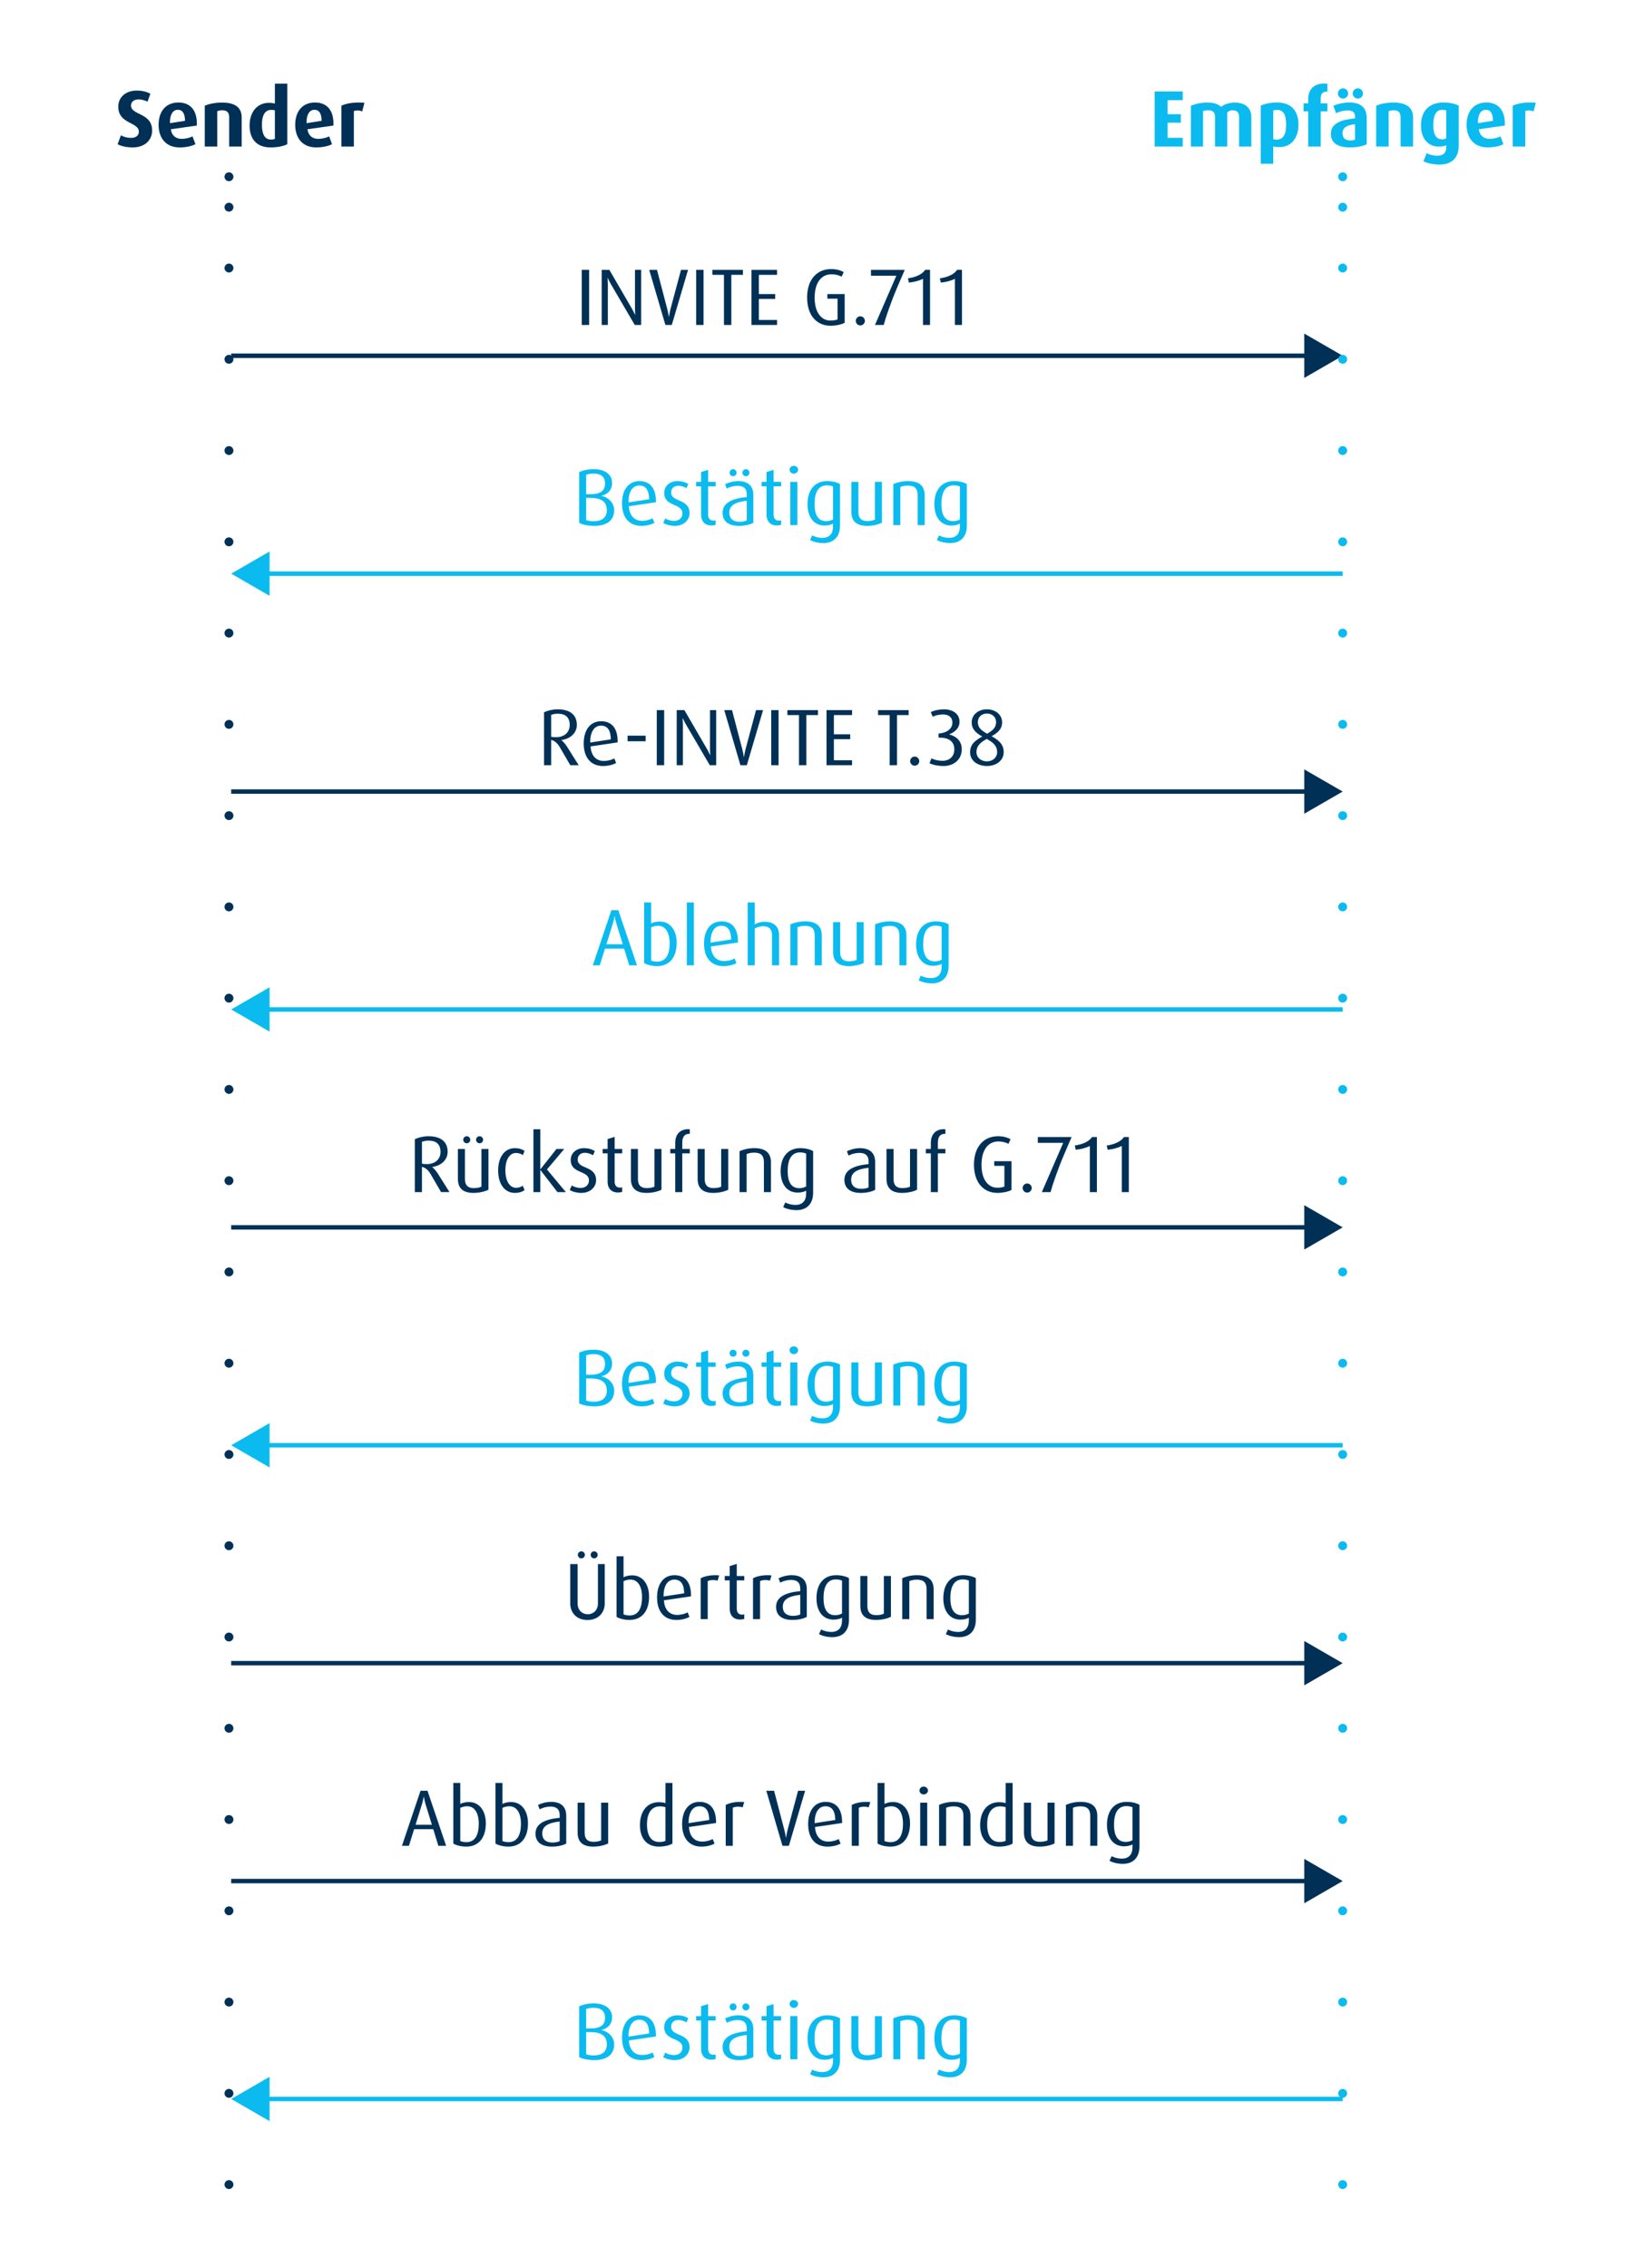 <?xml version="1.0" encoding="utf-8"?>
<!-- Generator: Adobe Illustrator 23.0.2, SVG Export Plug-In . SVG Version: 6.00 Build 0)  -->
<svg version="1.1" xmlns="http://www.w3.org/2000/svg" xmlns:xlink="http://www.w3.org/1999/xlink" x="0px" y="0px" width="370px"
	 height="510px" viewBox="0 0 370 510" enable-background="new 0 0 370 510" xml:space="preserve">
<g id="Ebene_1">
</g>
<g id="Ebene_2">
	<g>
		<path fill="#003056" d="M29.896,33.152c-1.368,0-2.575-0.252-3.439-0.72l0.738-1.999c0.72,0.396,1.548,0.576,2.287,0.576
			c1.098,0,1.747-0.559,1.747-1.387c0-2.232-4.627-1.674-4.627-5.636c0-2.106,1.656-3.619,4.177-3.619
			c1.188,0,2.25,0.271,3.043,0.72l-0.648,1.783c-0.54-0.306-1.333-0.504-1.999-0.504c-1.026,0-1.71,0.486-1.71,1.368
			c0,2.232,4.753,1.566,4.753,5.618C34.217,31.532,32.524,33.152,29.896,33.152z"/>
		<path fill="#003056" d="M44.261,28.237l-5.833,0.828c0.18,1.369,1.062,2.161,2.431,2.161c0.882,0,1.854-0.252,2.449-0.558
			l0.648,1.765c-0.9,0.45-2.215,0.72-3.547,0.72c-3.115,0-4.735-2.125-4.735-5.078c0-3.043,1.639-5.023,4.447-5.023
			c2.719,0,4.159,1.764,4.159,4.771C44.279,27.967,44.279,28.039,44.261,28.237z M40.012,24.689c-1.152,0-1.783,1.117-1.783,2.755
			v0.252l3.385-0.522C41.596,25.59,41.11,24.689,40.012,24.689z"/>
		<path fill="#003056" d="M51.55,32.954v-6.572c0-1.062-0.45-1.584-1.566-1.584c-0.432,0-0.774,0.072-1.116,0.198v7.958h-2.809
			v-9.183c1.098-0.468,2.431-0.702,3.925-0.702c3.061,0,4.375,1.242,4.375,3.331v6.554H51.55z"/>
		<path fill="#003056" d="M60.837,33.152c-2.953,0-4.699-1.747-4.699-4.916c0-2.953,1.621-5.114,4.375-5.114
			c0.468,0,0.882,0.054,1.314,0.162V18.82h2.791v13.612C63.736,32.882,62.386,33.152,60.837,33.152z M61.828,24.815
			c-0.252-0.072-0.504-0.108-0.792-0.108c-1.512,0-2.125,1.333-2.125,3.331c0,2.107,0.63,3.349,2.053,3.349
			c0.396,0,0.648-0.072,0.864-0.162V24.815z"/>
		<path fill="#003056" d="M74.986,28.237l-5.833,0.828c0.18,1.369,1.062,2.161,2.431,2.161c0.882,0,1.854-0.252,2.449-0.558
			l0.648,1.765c-0.9,0.45-2.215,0.72-3.547,0.72c-3.115,0-4.735-2.125-4.735-5.078c0-3.043,1.639-5.023,4.447-5.023
			c2.719,0,4.159,1.764,4.159,4.771C75.004,27.967,75.004,28.039,74.986,28.237z M70.737,24.689c-1.152,0-1.783,1.117-1.783,2.755
			v0.252l3.385-0.522C72.322,25.59,71.835,24.689,70.737,24.689z"/>
		<path fill="#003056" d="M81.465,25.068c-0.306-0.162-0.684-0.234-1.026-0.234c-0.342,0-0.666,0.054-0.846,0.144v7.977h-2.809
			v-9.183c0.9-0.432,2.214-0.72,3.943-0.72c0.432,0,0.955,0.036,1.243,0.072L81.465,25.068z"/>
	</g>
	<g>
		<path fill="#0BBBEF" d="M259.707,32.954V20.566h6.32v1.962h-3.403v3.151h2.971v1.909h-2.971v3.403h3.403v1.962H259.707z"/>
		<path fill="#0BBBEF" d="M278.7,32.954v-6.608c0-0.972-0.414-1.548-1.458-1.548c-0.504,0-0.9,0.18-1.207,0.504v7.652h-2.755V26.22
			c0-0.882-0.45-1.422-1.495-1.422c-0.468,0-0.828,0.054-1.188,0.198v7.958h-2.737V23.79c1.116-0.468,2.287-0.72,3.763-0.72
			c1.458,0,2.341,0.342,3.043,0.954c0.774-0.594,1.801-0.954,3.025-0.954c2.629,0,3.763,1.386,3.763,3.295v6.59H278.7z"/>
		<path fill="#0BBBEF" d="M287.788,33.08c-0.576,0-1.116-0.054-1.404-0.162v3.907h-2.809V23.753
			c1.062-0.486,2.323-0.702,3.673-0.702c3.025,0,4.808,1.71,4.808,4.969C292.055,31.136,290.327,33.08,287.788,33.08z
			 M287.229,24.708c-0.324,0-0.612,0.054-0.846,0.144v6.446c0.18,0.054,0.432,0.108,0.738,0.108c1.495,0,2.161-1.17,2.161-3.349
			C289.282,25.896,288.742,24.708,287.229,24.708z"/>
		<path fill="#0BBBEF" d="M297.058,25.05v7.904h-2.809V25.05h-1.044v-1.801h1.044v-0.99c0-2.196,1.35-3.475,3.565-3.475
			c0.378,0,0.612,0.036,0.756,0.054v1.801c-0.18-0.018-0.216-0.018-0.27-0.018c-0.846,0-1.243,0.576-1.243,1.566v1.062h1.513v1.801
			H297.058z"/>
		<path fill="#0BBBEF" d="M303.61,33.152c-2.773,0-4.267-1.044-4.267-3.079c0-2.395,2.449-3.169,5.438-3.457v-0.432
			c0-0.936-0.594-1.351-1.675-1.351c-0.9,0-1.89,0.27-2.593,0.612l-0.612-1.656c0.972-0.432,2.34-0.738,3.619-0.738
			c2.376,0,3.889,1.008,3.889,3.547v5.834C306.581,32.864,305.249,33.152,303.61,33.152z M302.08,22.169
			c-0.63,0-1.152-0.522-1.152-1.152c0-0.63,0.522-1.152,1.152-1.152c0.63,0,1.152,0.522,1.152,1.152
			C303.232,21.646,302.709,22.169,302.08,22.169z M304.78,27.931c-1.873,0.198-2.809,0.774-2.809,2.035
			c0,1.08,0.63,1.621,1.783,1.621c0.414,0,0.774-0.054,1.026-0.18V27.931z M305.41,22.169c-0.63,0-1.152-0.522-1.152-1.152
			c0-0.63,0.522-1.152,1.152-1.152c0.63,0,1.152,0.522,1.152,1.152C306.562,21.646,306.041,22.169,305.41,22.169z"/>
		<path fill="#0BBBEF" d="M315.022,32.954v-6.572c0-1.062-0.45-1.584-1.567-1.584c-0.432,0-0.774,0.072-1.116,0.198v7.958h-2.809
			v-9.183c1.098-0.468,2.431-0.702,3.925-0.702c3.061,0,4.375,1.242,4.375,3.331v6.554H315.022z"/>
		<path fill="#0BBBEF" d="M323.788,37.005c-1.422,0-2.827-0.306-3.619-0.738l0.72-1.818c0.612,0.324,1.513,0.576,2.395,0.576
			c1.477,0,2.017-0.792,2.017-1.927v-0.432c-0.342,0.162-0.864,0.306-1.692,0.306c-2.395,0-3.997-1.819-3.997-4.717
			c0-3.295,1.818-5.204,5.078-5.204c1.242,0,2.539,0.252,3.403,0.702v9.075C328.091,35.583,326.435,37.005,323.788,37.005z
			 M325.3,24.852c-0.234-0.108-0.54-0.162-0.882-0.162c-1.387,0-2.035,1.207-2.035,3.403c0,2.143,0.612,3.241,1.98,3.241
			c0.378,0,0.702-0.09,0.936-0.216V24.852z"/>
		<path fill="#0BBBEF" d="M338.458,28.237l-5.833,0.828c0.18,1.369,1.062,2.161,2.431,2.161c0.882,0,1.854-0.252,2.449-0.558
			l0.648,1.765c-0.9,0.45-2.214,0.72-3.547,0.72c-3.115,0-4.735-2.125-4.735-5.078c0-3.043,1.639-5.023,4.447-5.023
			c2.719,0,4.159,1.764,4.159,4.771C338.477,27.967,338.477,28.039,338.458,28.237z M334.209,24.689
			c-1.152,0-1.783,1.117-1.783,2.755v0.252l3.385-0.522C335.794,25.59,335.308,24.689,334.209,24.689z"/>
		<path fill="#0BBBEF" d="M344.938,25.068c-0.306-0.162-0.684-0.234-1.026-0.234c-0.342,0-0.666,0.054-0.846,0.144v7.977h-2.809
			v-9.183c0.9-0.432,2.214-0.72,3.943-0.72c0.432,0,0.955,0.036,1.243,0.072L344.938,25.068z"/>
	</g>
	<g>
		<path fill="#003056" d="M130.852,73.073V60.686h1.656v12.388H130.852z"/>
		<path fill="#003056" d="M142.77,73.073l-5.402-9.237c-0.216-0.36-0.522-1.008-0.666-1.333h-0.036
			c0.036,0.648,0.054,1.152,0.054,1.531v9.039h-1.387V60.686h1.729l5.114,8.805c0.198,0.342,0.414,0.756,0.666,1.296h0.036
			c-0.036-0.667-0.054-0.99-0.054-1.477v-8.625h1.387v12.388H142.77z"/>
		<path fill="#003056" d="M151.103,73.073h-1.44l-3.637-12.388h1.747l2.287,8.715c0.162,0.63,0.288,1.224,0.378,1.818h0.036
			c0.09-0.576,0.198-1.207,0.36-1.818l2.34-8.715h1.584L151.103,73.073z"/>
		<path fill="#003056" d="M156.591,73.073V60.686h1.657v12.388H156.591z"/>
		<path fill="#003056" d="M164.494,61.802v11.271h-1.657V61.802h-2.611v-1.116h6.878v1.116H164.494z"/>
		<path fill="#003056" d="M169.029,73.073V60.686h5.744v1.116h-4.087v4.321h3.673v1.099h-3.673v4.735h4.087v1.116H169.029z"/>
		<path fill="#003056" d="M186.814,73.253c-2.935,0-5.276-2.125-5.276-6.374c0-3.853,2.071-6.374,5.42-6.374
			c1.134,0,2.07,0.252,2.809,0.684l-0.468,1.026c-0.576-0.306-1.368-0.54-2.25-0.54c-2.431,0-3.817,2.035-3.817,5.275
			c0,3.493,1.657,5.132,3.529,5.132c0.594,0,1.188-0.072,1.621-0.252v-4.664h-2.287v-1.044h3.889v6.464
			C189.227,73.001,187.93,73.253,186.814,73.253z"/>
		<path fill="#003056" d="M193.508,73.181c-0.558,0-1.026-0.468-1.026-1.026s0.468-1.026,1.026-1.026s1.026,0.468,1.026,1.026
			S194.066,73.181,193.508,73.181z"/>
		<path fill="#003056" d="M201.844,64.539c-1.369,3.187-2.629,6.824-3.079,8.535h-1.962L201.61,62h-5.708v-1.314h7.598
			L201.844,64.539z"/>
		<path fill="#003056" d="M207.603,73.073V62.684c-0.702,0.414-2.125,0.774-3.169,0.864l-0.216-0.954
			c1.747-0.252,3.223-0.9,3.872-1.909h1.098v12.388H207.603z"/>
		<path fill="#003056" d="M214.785,73.073V62.684c-0.702,0.414-2.125,0.774-3.169,0.864l-0.216-0.954
			c1.747-0.252,3.223-0.9,3.872-1.909h1.098v12.388H214.785z"/>
	</g>
	<g>
		<path fill="#0BBBEF" d="M133.66,118.253c-1.296,0-2.539-0.234-3.385-0.667v-11.415c0.882-0.432,2.017-0.667,3.241-0.667
			c2.719,0,4.159,1.296,4.159,3.115c0,1.548-0.954,2.502-2.376,2.863v0.036c1.494,0.288,2.845,1.53,2.845,3.205
			C138.144,117.209,136.235,118.253,133.66,118.253z M133.48,106.496c-0.576,0-1.17,0.09-1.638,0.27v4.375h0.936
			c2.323,0,3.313-0.81,3.313-2.413C136.091,107.324,135.299,106.496,133.48,106.496z M132.778,111.969h-0.936v4.97
			c0.45,0.198,1.062,0.27,1.729,0.27c1.638,0,2.917-0.684,2.917-2.467C136.487,112.798,135.263,111.969,132.778,111.969z"/>
		<path fill="#0BBBEF" d="M141.435,113.842c0.144,1.999,1.152,3.277,2.989,3.277c0.882,0,1.819-0.252,2.359-0.576l0.414,1.026
			c-0.684,0.396-1.8,0.684-2.935,0.684c-2.772,0-4.357-1.909-4.357-5.06c0-3.043,1.458-5.005,3.925-5.005
			c2.322,0,3.709,1.512,3.709,4.573v0.18L141.435,113.842z M143.794,109.179c-1.603,0-2.431,1.512-2.431,3.709v0.09l4.645-0.72
			C145.973,110.295,145.306,109.179,143.794,109.179z"/>
		<path fill="#0BBBEF" d="M151.786,118.253c-0.955,0-1.999-0.252-2.611-0.667l0.45-1.008c0.576,0.36,1.314,0.558,1.999,0.558
			c1.134,0,1.873-0.72,1.873-1.674c0-2.376-4.105-1.422-4.105-4.627c0-1.494,1.207-2.646,2.989-2.646
			c0.936,0,1.782,0.234,2.431,0.666l-0.414,0.937c-0.504-0.324-1.17-0.559-1.801-0.559c-1.116,0-1.639,0.685-1.639,1.531
			c0,2.214,4.142,1.314,4.142,4.627C155.099,116.957,153.766,118.253,151.786,118.253z"/>
		<path fill="#0BBBEF" d="M160.012,118.163c-1.386,0-2.323-0.846-2.323-2.449v-6.356h-1.116v-0.99h1.116v-2.232l1.584-0.486v2.719
			h1.693v0.99h-1.693v6.356c0,0.846,0.414,1.351,1.207,1.351c0.18,0,0.342-0.018,0.486-0.072v1.008
			C160.714,118.109,160.39,118.163,160.012,118.163z"/>
		<path fill="#0BBBEF" d="M166.222,118.253c-2.323,0-3.691-1.008-3.691-2.935c0-2.341,2.305-3.241,5.438-3.547v-0.594
			c0-1.333-0.72-1.927-2.071-1.927c-0.846,0-1.765,0.252-2.431,0.612l-0.378-0.972c0.81-0.414,1.908-0.702,2.953-0.702
			c2.107,0,3.403,0.99,3.403,3.151v6.23C168.67,117.983,167.518,118.253,166.222,118.253z M167.968,112.6
			c-2.467,0.288-3.925,0.972-3.925,2.683c0,1.314,0.81,2.053,2.323,2.053c0.612,0,1.224-0.126,1.603-0.324V112.6z M164.889,107.09
			c-0.432,0-0.792-0.36-0.792-0.792s0.36-0.792,0.792-0.792s0.792,0.36,0.792,0.792S165.321,107.09,164.889,107.09z M167.77,107.09
			c-0.432,0-0.792-0.36-0.792-0.792s0.36-0.792,0.792-0.792s0.792,0.36,0.792,0.792S168.202,107.09,167.77,107.09z"/>
		<path fill="#0BBBEF" d="M174.735,118.163c-1.386,0-2.323-0.846-2.323-2.449v-6.356h-1.116v-0.99h1.116v-2.232l1.584-0.486v2.719
			h1.693v0.99h-1.693v6.356c0,0.846,0.414,1.351,1.207,1.351c0.18,0,0.342-0.018,0.486-0.072v1.008
			C175.438,118.109,175.114,118.163,174.735,118.163z"/>
		<path fill="#0BBBEF" d="M178.551,106.514c-0.522,0-0.955-0.396-0.955-0.882c0-0.486,0.433-0.882,0.955-0.882
			s0.954,0.396,0.954,0.882C179.505,106.118,179.073,106.514,178.551,106.514z M177.759,118.073v-9.705h1.584v9.705H177.759z"/>
		<path fill="#0BBBEF" d="M188.938,118.217c0,2.449-1.368,3.907-3.745,3.907c-1.152,0-2.287-0.288-2.989-0.684l0.468-1.044
			c0.558,0.306,1.422,0.558,2.25,0.558c1.765,0,2.449-1.08,2.449-2.557v-0.648c-0.432,0.252-1.081,0.432-1.927,0.432
			c-2.341,0-3.817-1.854-3.817-4.807c0-3.115,1.548-5.186,4.447-5.186c1.116,0,2.197,0.27,2.863,0.666V118.217z M187.372,109.413
			c-0.36-0.18-0.864-0.27-1.387-0.27c-1.944,0-2.772,1.639-2.772,4.177c0,2.467,0.792,3.871,2.646,3.871
			c0.612,0,1.152-0.18,1.513-0.396V109.413z"/>
		<path fill="#0BBBEF" d="M195.039,118.253c-2.322,0-3.547-0.99-3.547-3.169v-6.716h1.584v6.77c0,1.351,0.63,2.035,1.98,2.035
			c0.612,0,1.314-0.108,1.729-0.324v-8.48h1.584v9.165C197.632,117.929,196.3,118.253,195.039,118.253z"/>
		<path fill="#0BBBEF" d="M206.398,118.073v-6.698c0-1.458-0.594-2.178-2.179-2.178c-0.666,0-1.206,0.108-1.71,0.324v8.553h-1.584
			v-9.201c0.9-0.414,2.089-0.684,3.295-0.684c2.611,0,3.763,1.134,3.763,3.187v6.698H206.398z"/>
		<path fill="#0BBBEF" d="M217.468,118.217c0,2.449-1.369,3.907-3.745,3.907c-1.152,0-2.287-0.288-2.989-0.684l0.468-1.044
			c0.559,0.306,1.423,0.558,2.251,0.558c1.765,0,2.449-1.08,2.449-2.557v-0.648c-0.432,0.252-1.081,0.432-1.927,0.432
			c-2.34,0-3.817-1.854-3.817-4.807c0-3.115,1.548-5.186,4.447-5.186c1.116,0,2.197,0.27,2.863,0.666V118.217z M215.902,109.413
			c-0.36-0.18-0.864-0.27-1.386-0.27c-1.945,0-2.773,1.639-2.773,4.177c0,2.467,0.792,3.871,2.646,3.871
			c0.612,0,1.152-0.18,1.513-0.396V109.413z"/>
	</g>
	<g>
		<path fill="#003056" d="M128.271,172.073l-2.358-4.051c-0.468-0.81-1.081-1.422-1.945-1.638v5.689h-1.603v-11.901
			c0.828-0.396,1.962-0.667,3.061-0.667c2.737,0,4.321,1.207,4.321,3.511c0,1.782-1.422,3.115-3.457,3.403v0.036
			c0.486,0.396,0.9,0.918,1.242,1.44l2.629,4.177H128.271z M125.462,160.496c-0.559,0-1.099,0.108-1.495,0.252v4.933
			c0.324,0.072,0.738,0.09,1.134,0.09c1.854,0,3.043-1.134,3.043-2.719C128.145,161.342,127.226,160.496,125.462,160.496z"/>
		<path fill="#003056" d="M132.823,167.842c0.144,1.999,1.152,3.277,2.989,3.277c0.882,0,1.819-0.252,2.359-0.576l0.414,1.026
			c-0.684,0.396-1.8,0.684-2.935,0.684c-2.772,0-4.357-1.909-4.357-5.06c0-3.043,1.458-5.005,3.925-5.005
			c2.322,0,3.709,1.512,3.709,4.573v0.18L132.823,167.842z M135.182,163.179c-1.603,0-2.431,1.512-2.431,3.709v0.09l4.645-0.72
			C137.36,164.295,136.694,163.179,135.182,163.179z"/>
		<path fill="#003056" d="M141.157,166.689v-1.26h4.069v1.26H141.157z"/>
		<path fill="#003056" d="M147.727,172.073v-12.388h1.656v12.388H147.727z"/>
		<path fill="#003056" d="M159.645,172.073l-5.402-9.237c-0.216-0.36-0.522-1.008-0.666-1.333h-0.036
			c0.036,0.648,0.054,1.152,0.054,1.531v9.039h-1.387v-12.388h1.729l5.114,8.805c0.198,0.342,0.414,0.756,0.666,1.296h0.036
			c-0.036-0.667-0.054-0.99-0.054-1.477v-8.625h1.387v12.388H159.645z"/>
		<path fill="#003056" d="M167.978,172.073h-1.44l-3.637-12.388h1.747l2.287,8.715c0.162,0.63,0.288,1.224,0.378,1.818h0.036
			c0.09-0.576,0.198-1.207,0.36-1.818l2.34-8.715h1.584L167.978,172.073z"/>
		<path fill="#003056" d="M173.466,172.073v-12.388h1.656v12.388H173.466z"/>
		<path fill="#003056" d="M181.369,160.802v11.271h-1.657v-11.271h-2.611v-1.116h6.878v1.116H181.369z"/>
		<path fill="#003056" d="M185.903,172.073v-12.388h5.744v1.116h-4.087v4.321h3.673v1.099h-3.673v4.735h4.087v1.116H185.903z"/>
		<path fill="#003056" d="M201.763,160.802v11.271h-1.657v-11.271h-2.611v-1.116h6.878v1.116H201.763z"/>
		<path fill="#003056" d="M205.739,172.181c-0.558,0-1.026-0.468-1.026-1.026s0.468-1.026,1.026-1.026
			c0.559,0,1.026,0.468,1.026,1.026S206.298,172.181,205.739,172.181z"/>
		<path fill="#003056" d="M212.22,172.253c-1.152,0-2.359-0.216-3.151-0.63l0.432-1.098c0.63,0.342,1.639,0.558,2.467,0.558
			c1.603,0,2.683-0.972,2.683-2.593c0-1.873-1.44-2.611-3.169-2.611h-0.378v-0.918c1.836-0.144,3.115-1.062,3.115-2.467
			c0-1.332-1.008-1.836-2.107-1.836c-0.846,0-1.638,0.18-2.323,0.504l-0.432-1.026c0.847-0.414,1.909-0.63,2.971-0.63
			c1.909,0,3.493,0.972,3.493,2.791c0,1.566-1.26,2.431-2.305,2.827v0.036c1.279,0.324,2.809,1.242,2.809,3.331
			C216.325,170.777,214.56,172.253,212.22,172.253z"/>
		<path fill="#003056" d="M221.976,172.253c-1.98,0-3.781-1.099-3.781-3.097c0-1.873,1.314-2.737,2.737-3.529
			c-1.279-0.738-2.377-1.548-2.377-3.187c0-1.747,1.53-2.935,3.421-2.935c1.909,0,3.421,1.188,3.421,2.935
			c0,1.584-1.08,2.395-2.358,3.115c1.404,0.792,2.719,1.693,2.719,3.583C225.757,170.975,224.136,172.253,221.976,172.253z
			 M221.939,166.167c-1.278,0.72-2.305,1.458-2.305,2.953c0,1.279,1.081,2.089,2.323,2.089c1.333,0,2.323-0.864,2.323-2.071
			C224.28,167.608,223.236,166.888,221.939,166.167z M221.994,160.46c-1.207,0-2.053,0.774-2.053,1.962
			c0,1.26,0.9,1.891,2.089,2.575c1.134-0.666,2.017-1.333,2.017-2.575C224.046,161.234,223.182,160.46,221.994,160.46z"/>
	</g>
	<g>
		<path fill="#0BBBEF" d="M141.528,217.073l-1.152-3.745h-4.303l-1.17,3.745h-1.566l4.177-12.388h1.566l4.195,12.388H141.528z
			 M138.629,207.656c-0.144-0.45-0.288-1.134-0.36-1.603h-0.036c-0.072,0.415-0.216,1.081-0.378,1.603l-1.458,4.682h3.673
			L138.629,207.656z"/>
		<path fill="#0BBBEF" d="M147.772,217.253c-1.152,0-2.232-0.306-2.881-0.684v-13.63h1.566v4.717
			c0.558-0.288,1.225-0.432,1.945-0.432c2.269,0,3.799,1.873,3.799,4.808C152.202,215.165,150.671,217.253,147.772,217.253z
			 M148.007,208.179c-0.576,0-1.099,0.144-1.549,0.36v7.455c0.36,0.162,0.882,0.252,1.369,0.252c1.999,0,2.791-1.692,2.791-4.124
			C150.617,209.691,149.681,208.179,148.007,208.179z"/>
		<path fill="#0BBBEF" d="M154.485,217.073v-14.134h1.584v14.134H154.485z"/>
		<path fill="#0BBBEF" d="M159.885,212.842c0.144,1.999,1.152,3.277,2.989,3.277c0.882,0,1.819-0.252,2.359-0.576l0.414,1.026
			c-0.684,0.396-1.8,0.684-2.935,0.684c-2.772,0-4.357-1.909-4.357-5.06c0-3.043,1.458-5.005,3.925-5.005
			c2.322,0,3.709,1.512,3.709,4.573v0.18L159.885,212.842z M162.244,208.179c-1.603,0-2.431,1.512-2.431,3.709v0.09l4.645-0.72
			C164.423,209.295,163.756,208.179,162.244,208.179z"/>
		<path fill="#0BBBEF" d="M173.639,217.073v-6.842c0-1.026-0.45-1.945-1.98-1.945c-0.684,0-1.351,0.198-1.909,0.522v8.265h-1.584
			v-14.134h1.584v4.934c0.594-0.36,1.369-0.594,2.233-0.594c2.449,0,3.241,1.495,3.241,2.899v6.896H173.639z"/>
		<path fill="#0BBBEF" d="M183.25,217.073v-6.698c0-1.458-0.594-2.178-2.179-2.178c-0.666,0-1.206,0.108-1.71,0.324v8.553h-1.584
			v-9.201c0.9-0.414,2.089-0.684,3.295-0.684c2.611,0,3.763,1.134,3.763,3.187v6.698H183.25z"/>
		<path fill="#0BBBEF" d="M190.936,217.253c-2.322,0-3.547-0.99-3.547-3.169v-6.716h1.584v6.77c0,1.351,0.63,2.035,1.98,2.035
			c0.612,0,1.314-0.108,1.729-0.324v-8.48h1.584v9.165C193.528,216.929,192.196,217.253,190.936,217.253z"/>
		<path fill="#0BBBEF" d="M202.294,217.073v-6.698c0-1.458-0.594-2.178-2.179-2.178c-0.666,0-1.206,0.108-1.71,0.324v8.553h-1.584
			v-9.201c0.9-0.414,2.089-0.684,3.295-0.684c2.611,0,3.763,1.134,3.763,3.187v6.698H202.294z"/>
		<path fill="#0BBBEF" d="M213.365,217.217c0,2.449-1.369,3.907-3.745,3.907c-1.152,0-2.287-0.288-2.989-0.684l0.468-1.044
			c0.559,0.306,1.423,0.558,2.251,0.558c1.765,0,2.449-1.08,2.449-2.557v-0.648c-0.432,0.252-1.081,0.432-1.927,0.432
			c-2.34,0-3.817-1.854-3.817-4.807c0-3.115,1.548-5.186,4.447-5.186c1.116,0,2.197,0.27,2.863,0.666V217.217z M211.798,208.413
			c-0.36-0.18-0.864-0.27-1.386-0.27c-1.945,0-2.773,1.639-2.773,4.177c0,2.467,0.792,3.871,2.646,3.871
			c0.612,0,1.152-0.18,1.513-0.396V208.413z"/>
	</g>
	<g>
		<path fill="#003056" d="M99.21,268.073l-2.358-4.051c-0.468-0.81-1.081-1.422-1.945-1.638v5.689h-1.603v-11.901
			c0.828-0.396,1.962-0.667,3.061-0.667c2.737,0,4.321,1.207,4.321,3.511c0,1.782-1.422,3.115-3.457,3.403v0.036
			c0.486,0.396,0.9,0.918,1.242,1.44l2.629,4.177H99.21z M96.401,256.496c-0.559,0-1.099,0.108-1.495,0.252v4.933
			c0.324,0.072,0.738,0.09,1.134,0.09c1.854,0,3.043-1.134,3.043-2.719C99.084,257.342,98.166,256.496,96.401,256.496z"/>
		<path fill="#003056" d="M106.535,268.253c-2.323,0-3.547-0.99-3.547-3.169v-6.716h1.584v6.77c0,1.351,0.63,2.035,1.98,2.035
			c0.612,0,1.314-0.108,1.729-0.324v-8.48h1.584v9.165C109.128,267.929,107.795,268.253,106.535,268.253z M104.986,257.09
			c-0.432,0-0.792-0.36-0.792-0.792s0.36-0.792,0.792-0.792s0.792,0.36,0.792,0.792S105.418,257.09,104.986,257.09z M107.867,257.09
			c-0.432,0-0.792-0.36-0.792-0.792s0.36-0.792,0.792-0.792s0.792,0.36,0.792,0.792S108.299,257.09,107.867,257.09z"/>
		<path fill="#003056" d="M115.805,268.253c-2.341,0-3.763-2.071-3.763-5.042c0-2.971,1.44-5.023,3.763-5.023
			c0.9,0,1.656,0.234,2.178,0.63l-0.378,0.937c-0.378-0.288-0.954-0.486-1.53-0.486c-1.549,0-2.413,1.675-2.413,3.907
			c0,2.197,0.882,3.925,2.413,3.925c0.576,0,1.134-0.18,1.512-0.468l0.396,0.99C117.461,268.019,116.705,268.253,115.805,268.253z"
			/>
		<path fill="#003056" d="M125.381,268.073l-3.817-4.952h-0.036v4.952h-1.549v-14.134h1.549v8.985h0.036l3.601-4.556h1.747
			l-3.889,4.609l4.25,5.096H125.381z"/>
		<path fill="#003056" d="M130.762,268.253c-0.955,0-1.999-0.252-2.611-0.667l0.45-1.008c0.576,0.36,1.314,0.558,1.999,0.558
			c1.134,0,1.873-0.72,1.873-1.674c0-2.376-4.105-1.422-4.105-4.627c0-1.494,1.207-2.646,2.989-2.646
			c0.936,0,1.782,0.234,2.431,0.666l-0.414,0.937c-0.504-0.324-1.17-0.559-1.801-0.559c-1.116,0-1.639,0.685-1.639,1.531
			c0,2.214,4.142,1.314,4.142,4.627C134.075,266.957,132.743,268.253,130.762,268.253z"/>
		<path fill="#003056" d="M138.989,268.163c-1.386,0-2.323-0.846-2.323-2.449v-6.356h-1.116v-0.99h1.116v-2.232l1.584-0.486v2.719
			h1.693v0.99h-1.693v6.356c0,0.846,0.415,1.351,1.207,1.351c0.18,0,0.342-0.018,0.486-0.072v1.008
			C139.691,268.109,139.367,268.163,138.989,268.163z"/>
		<path fill="#003056" d="M145.451,268.253c-2.323,0-3.547-0.99-3.547-3.169v-6.716h1.584v6.77c0,1.351,0.63,2.035,1.98,2.035
			c0.612,0,1.314-0.108,1.729-0.324v-8.48h1.584v9.165C148.044,267.929,146.711,268.253,145.451,268.253z"/>
		<path fill="#003056" d="M153.46,259.358v8.715h-1.584v-8.715h-1.116v-0.99h1.116V257c0-1.836,1.008-3.079,2.953-3.079
			c0.108,0,0.126,0,0.324,0.018v1.026h-0.108c-0.846,0-1.584,0.432-1.584,1.98v1.422h1.693v0.99H153.46z"/>
		<path fill="#003056" d="M160.463,268.253c-2.323,0-3.547-0.99-3.547-3.169v-6.716h1.584v6.77c0,1.351,0.63,2.035,1.98,2.035
			c0.612,0,1.314-0.108,1.729-0.324v-8.48h1.584v9.165C163.056,267.929,161.723,268.253,160.463,268.253z"/>
		<path fill="#003056" d="M171.821,268.073v-6.698c0-1.458-0.594-2.178-2.179-2.178c-0.666,0-1.206,0.108-1.71,0.324v8.553h-1.584
			v-9.201c0.9-0.414,2.089-0.684,3.295-0.684c2.611,0,3.763,1.134,3.763,3.187v6.698H171.821z"/>
		<path fill="#003056" d="M182.891,268.217c0,2.449-1.369,3.907-3.745,3.907c-1.152,0-2.287-0.288-2.989-0.684l0.468-1.044
			c0.559,0.306,1.423,0.558,2.251,0.558c1.765,0,2.449-1.08,2.449-2.557v-0.648c-0.432,0.252-1.081,0.432-1.927,0.432
			c-2.34,0-3.817-1.854-3.817-4.807c0-3.115,1.548-5.186,4.447-5.186c1.116,0,2.197,0.27,2.863,0.666V268.217z M181.325,259.413
			c-0.36-0.18-0.864-0.27-1.386-0.27c-1.945,0-2.773,1.639-2.773,4.177c0,2.467,0.792,3.871,2.646,3.871
			c0.612,0,1.152-0.18,1.513-0.396V259.413z"/>
		<path fill="#003056" d="M193.618,268.253c-2.323,0-3.691-1.008-3.691-2.935c0-2.341,2.305-3.241,5.438-3.547v-0.594
			c0-1.333-0.72-1.927-2.071-1.927c-0.846,0-1.765,0.252-2.431,0.612l-0.378-0.972c0.81-0.414,1.908-0.702,2.953-0.702
			c2.106,0,3.403,0.99,3.403,3.151v6.23C196.066,267.983,194.914,268.253,193.618,268.253z M195.364,262.6
			c-2.467,0.288-3.925,0.972-3.925,2.683c0,1.314,0.81,2.053,2.323,2.053c0.612,0,1.224-0.126,1.603-0.324V262.6z"/>
		<path fill="#003056" d="M202.941,268.253c-2.322,0-3.547-0.99-3.547-3.169v-6.716h1.584v6.77c0,1.351,0.63,2.035,1.98,2.035
			c0.612,0,1.314-0.108,1.729-0.324v-8.48h1.584v9.165C205.534,267.929,204.202,268.253,202.941,268.253z"/>
		<path fill="#003056" d="M210.951,259.358v8.715h-1.584v-8.715h-1.116v-0.99h1.116V257c0-1.836,1.008-3.079,2.953-3.079
			c0.108,0,0.126,0,0.324,0.018v1.026h-0.108c-0.846,0-1.584,0.432-1.584,1.98v1.422h1.693v0.99H210.951z"/>
		<path fill="#003056" d="M224.344,268.253c-2.935,0-5.276-2.125-5.276-6.374c0-3.853,2.071-6.374,5.42-6.374
			c1.134,0,2.07,0.252,2.809,0.684l-0.468,1.026c-0.576-0.306-1.368-0.54-2.25-0.54c-2.431,0-3.817,2.035-3.817,5.275
			c0,3.493,1.656,5.132,3.529,5.132c0.594,0,1.188-0.072,1.621-0.252v-4.664h-2.287v-1.044h3.889v6.464
			C226.756,268.001,225.46,268.253,224.344,268.253z"/>
		<path fill="#003056" d="M231.038,268.181c-0.558,0-1.026-0.468-1.026-1.026s0.468-1.026,1.026-1.026
			c0.559,0,1.026,0.468,1.026,1.026S231.597,268.181,231.038,268.181z"/>
		<path fill="#003056" d="M239.374,259.539c-1.369,3.187-2.629,6.824-3.079,8.535h-1.962L239.14,257h-5.708v-1.314h7.598
			L239.374,259.539z"/>
		<path fill="#003056" d="M245.133,268.073v-10.389c-0.702,0.414-2.125,0.774-3.169,0.864l-0.216-0.954
			c1.746-0.252,3.223-0.9,3.871-1.909h1.098v12.388H245.133z"/>
		<path fill="#003056" d="M252.314,268.073v-10.389c-0.702,0.414-2.125,0.774-3.169,0.864l-0.216-0.954
			c1.746-0.252,3.223-0.9,3.871-1.909h1.098v12.388H252.314z"/>
	</g>
	<g>
		<path fill="#0BBBEF" d="M133.66,316.254c-1.296,0-2.539-0.234-3.385-0.667v-11.415c0.882-0.432,2.017-0.666,3.241-0.666
			c2.719,0,4.159,1.296,4.159,3.115c0,1.548-0.954,2.502-2.376,2.862v0.036c1.494,0.288,2.845,1.53,2.845,3.205
			C138.144,315.209,136.235,316.254,133.66,316.254z M133.48,304.496c-0.576,0-1.17,0.09-1.638,0.27v4.376h0.936
			c2.323,0,3.313-0.811,3.313-2.413C136.091,305.324,135.299,304.496,133.48,304.496z M132.778,309.97h-0.936v4.97
			c0.45,0.197,1.062,0.27,1.729,0.27c1.638,0,2.917-0.684,2.917-2.467C136.487,310.798,135.263,309.97,132.778,309.97z"/>
		<path fill="#0BBBEF" d="M141.435,311.842c0.144,1.999,1.152,3.277,2.989,3.277c0.882,0,1.819-0.252,2.359-0.576l0.414,1.026
			c-0.684,0.396-1.8,0.685-2.935,0.685c-2.772,0-4.357-1.909-4.357-5.06c0-3.043,1.458-5.006,3.925-5.006
			c2.322,0,3.709,1.513,3.709,4.573v0.181L141.435,311.842z M143.794,307.179c-1.603,0-2.431,1.513-2.431,3.709v0.09l4.645-0.72
			C145.973,308.295,145.306,307.179,143.794,307.179z"/>
		<path fill="#0BBBEF" d="M151.786,316.254c-0.955,0-1.999-0.253-2.611-0.667l0.45-1.008c0.576,0.36,1.314,0.558,1.999,0.558
			c1.134,0,1.873-0.72,1.873-1.674c0-2.377-4.105-1.423-4.105-4.628c0-1.494,1.207-2.646,2.989-2.646
			c0.936,0,1.782,0.234,2.431,0.666l-0.414,0.937c-0.504-0.324-1.17-0.559-1.801-0.559c-1.116,0-1.639,0.685-1.639,1.531
			c0,2.214,4.142,1.314,4.142,4.627C155.099,314.957,153.766,316.254,151.786,316.254z"/>
		<path fill="#0BBBEF" d="M160.012,316.163c-1.386,0-2.323-0.846-2.323-2.448v-6.356h-1.116v-0.99h1.116v-2.232l1.584-0.486v2.719
			h1.693v0.99h-1.693v6.356c0,0.846,0.414,1.351,1.207,1.351c0.18,0,0.342-0.019,0.486-0.072v1.008
			C160.714,316.109,160.39,316.163,160.012,316.163z"/>
		<path fill="#0BBBEF" d="M166.222,316.254c-2.323,0-3.691-1.009-3.691-2.936c0-2.341,2.305-3.24,5.438-3.547v-0.594
			c0-1.333-0.72-1.927-2.071-1.927c-0.846,0-1.765,0.252-2.431,0.612l-0.378-0.973c0.81-0.414,1.908-0.702,2.953-0.702
			c2.107,0,3.403,0.99,3.403,3.151v6.229C168.67,315.983,167.518,316.254,166.222,316.254z M167.968,310.6
			c-2.467,0.288-3.925,0.973-3.925,2.683c0,1.314,0.81,2.053,2.323,2.053c0.612,0,1.224-0.126,1.603-0.324V310.6z M164.889,305.09
			c-0.432,0-0.792-0.359-0.792-0.792c0-0.432,0.36-0.792,0.792-0.792s0.792,0.36,0.792,0.792
			C165.682,304.73,165.321,305.09,164.889,305.09z M167.77,305.09c-0.432,0-0.792-0.359-0.792-0.792c0-0.432,0.36-0.792,0.792-0.792
			s0.792,0.36,0.792,0.792C168.562,304.73,168.202,305.09,167.77,305.09z"/>
		<path fill="#0BBBEF" d="M174.735,316.163c-1.386,0-2.323-0.846-2.323-2.448v-6.356h-1.116v-0.99h1.116v-2.232l1.584-0.486v2.719
			h1.693v0.99h-1.693v6.356c0,0.846,0.414,1.351,1.207,1.351c0.18,0,0.342-0.019,0.486-0.072v1.008
			C175.438,316.109,175.114,316.163,174.735,316.163z"/>
		<path fill="#0BBBEF" d="M178.551,304.514c-0.522,0-0.955-0.396-0.955-0.882s0.433-0.883,0.955-0.883s0.954,0.396,0.954,0.883
			S179.073,304.514,178.551,304.514z M177.759,316.073v-9.705h1.584v9.705H177.759z"/>
		<path fill="#0BBBEF" d="M188.938,316.218c0,2.448-1.368,3.907-3.745,3.907c-1.152,0-2.287-0.288-2.989-0.685l0.468-1.044
			c0.558,0.306,1.422,0.558,2.25,0.558c1.765,0,2.449-1.08,2.449-2.557v-0.648c-0.432,0.252-1.081,0.433-1.927,0.433
			c-2.341,0-3.817-1.854-3.817-4.808c0-3.115,1.548-5.186,4.447-5.186c1.116,0,2.197,0.271,2.863,0.666V316.218z M187.372,307.413
			c-0.36-0.181-0.864-0.271-1.387-0.271c-1.944,0-2.772,1.639-2.772,4.178c0,2.467,0.792,3.871,2.646,3.871
			c0.612,0,1.152-0.181,1.513-0.396V307.413z"/>
		<path fill="#0BBBEF" d="M195.039,316.254c-2.322,0-3.547-0.99-3.547-3.169v-6.717h1.584v6.771c0,1.351,0.63,2.034,1.98,2.034
			c0.612,0,1.314-0.107,1.729-0.324v-8.48h1.584v9.165C197.632,315.93,196.3,316.254,195.039,316.254z"/>
		<path fill="#0BBBEF" d="M206.398,316.073v-6.698c0-1.458-0.594-2.178-2.179-2.178c-0.666,0-1.206,0.107-1.71,0.323v8.553h-1.584
			v-9.2c0.9-0.414,2.089-0.685,3.295-0.685c2.611,0,3.763,1.135,3.763,3.187v6.698H206.398z"/>
		<path fill="#0BBBEF" d="M217.468,316.218c0,2.448-1.369,3.907-3.745,3.907c-1.152,0-2.287-0.288-2.989-0.685l0.468-1.044
			c0.559,0.306,1.423,0.558,2.251,0.558c1.765,0,2.449-1.08,2.449-2.557v-0.648c-0.432,0.252-1.081,0.433-1.927,0.433
			c-2.34,0-3.817-1.854-3.817-4.808c0-3.115,1.548-5.186,4.447-5.186c1.116,0,2.197,0.271,2.863,0.666V316.218z M215.902,307.413
			c-0.36-0.181-0.864-0.271-1.386-0.271c-1.945,0-2.773,1.639-2.773,4.178c0,2.467,0.792,3.871,2.646,3.871
			c0.612,0,1.152-0.181,1.513-0.396V307.413z"/>
	</g>
	<g>
		<path fill="#003056" d="M132.131,364.298c-2.395,0-3.872-1.62-3.872-3.728v-8.858h1.657v8.858c0,1.531,1.062,2.432,2.287,2.432
			s2.287-0.9,2.287-2.432v-8.858h1.53v8.858C136.02,362.678,134.525,364.298,132.131,364.298z M130.762,350.434
			c-0.432,0-0.792-0.36-0.792-0.792c0-0.433,0.36-0.792,0.792-0.792s0.792,0.359,0.792,0.792
			C131.555,350.073,131.194,350.434,130.762,350.434z M133.643,350.434c-0.432,0-0.792-0.36-0.792-0.792
			c0-0.433,0.36-0.792,0.792-0.792s0.792,0.359,0.792,0.792C134.436,350.073,134.075,350.434,133.643,350.434z"/>
		<path fill="#003056" d="M141.562,364.28c-1.152,0-2.232-0.307-2.881-0.685v-13.63h1.566v4.717
			c0.558-0.288,1.225-0.432,1.945-0.432c2.269,0,3.799,1.872,3.799,4.808C145.991,362.191,144.461,364.28,141.562,364.28z
			 M141.796,355.205c-0.576,0-1.098,0.145-1.548,0.36v7.454c0.36,0.162,0.882,0.252,1.369,0.252c1.999,0,2.791-1.692,2.791-4.123
			S143.471,355.205,141.796,355.205z"/>
		<path fill="#003056" d="M149.319,359.868c0.144,1.999,1.152,3.277,2.989,3.277c0.882,0,1.819-0.252,2.359-0.576l0.414,1.026
			c-0.684,0.396-1.8,0.685-2.935,0.685c-2.773,0-4.357-1.909-4.357-5.06c0-3.043,1.458-5.006,3.925-5.006
			c2.323,0,3.709,1.513,3.709,4.573v0.181L149.319,359.868z M151.678,355.205c-1.603,0-2.431,1.513-2.431,3.709v0.09l4.645-0.72
			C153.857,356.321,153.19,355.205,151.678,355.205z"/>
		<path fill="#003056" d="M161.398,355.457c-0.288-0.107-0.63-0.162-0.99-0.162c-0.432,0-0.882,0.072-1.225,0.252v8.553h-1.584v-9.2
			c0.828-0.414,1.927-0.685,3.313-0.685c0.36,0,0.756,0.036,0.846,0.054L161.398,355.457z"/>
		<path fill="#003056" d="M166.455,364.189c-1.386,0-2.323-0.846-2.323-2.448v-6.356h-1.116v-0.99h1.116v-2.232l1.584-0.486v2.719
			h1.693v0.99h-1.693v6.356c0,0.846,0.414,1.351,1.207,1.351c0.18,0,0.342-0.019,0.486-0.072v1.008
			C167.157,364.136,166.833,364.189,166.455,364.189z"/>
		<path fill="#003056" d="M173.17,355.457c-0.288-0.107-0.63-0.162-0.99-0.162c-0.432,0-0.882,0.072-1.225,0.252v8.553h-1.584v-9.2
			c0.828-0.414,1.927-0.685,3.313-0.685c0.36,0,0.756,0.036,0.846,0.054L173.17,355.457z"/>
		<path fill="#003056" d="M178.246,364.28c-2.323,0-3.691-1.009-3.691-2.936c0-2.341,2.305-3.24,5.438-3.547v-0.594
			c0-1.333-0.72-1.927-2.071-1.927c-0.846,0-1.765,0.252-2.431,0.612l-0.378-0.973c0.81-0.414,1.908-0.702,2.953-0.702
			c2.106,0,3.403,0.99,3.403,3.151v6.229C180.694,364.01,179.542,364.28,178.246,364.28z M179.992,358.626
			c-2.467,0.288-3.925,0.973-3.925,2.683c0,1.314,0.81,2.053,2.323,2.053c0.612,0,1.224-0.126,1.603-0.324V358.626z"/>
		<path fill="#003056" d="M190.955,364.244c0,2.448-1.369,3.907-3.745,3.907c-1.152,0-2.287-0.288-2.989-0.685l0.468-1.044
			c0.559,0.306,1.423,0.558,2.251,0.558c1.765,0,2.449-1.08,2.449-2.557v-0.648c-0.432,0.252-1.081,0.433-1.927,0.433
			c-2.34,0-3.817-1.854-3.817-4.808c0-3.115,1.548-5.186,4.447-5.186c1.116,0,2.197,0.271,2.863,0.666V364.244z M189.388,355.439
			c-0.36-0.181-0.864-0.271-1.386-0.271c-1.945,0-2.773,1.639-2.773,4.178c0,2.467,0.792,3.871,2.646,3.871
			c0.612,0,1.152-0.181,1.513-0.396V355.439z"/>
		<path fill="#003056" d="M197.056,364.28c-2.323,0-3.547-0.99-3.547-3.169v-6.717h1.584v6.771c0,1.351,0.63,2.034,1.98,2.034
			c0.612,0,1.314-0.107,1.729-0.324v-8.48h1.584v9.165C199.648,363.956,198.316,364.28,197.056,364.28z"/>
		<path fill="#003056" d="M208.414,364.1v-6.698c0-1.458-0.594-2.178-2.179-2.178c-0.666,0-1.206,0.107-1.71,0.323v8.553h-1.584
			v-9.2c0.9-0.414,2.089-0.685,3.295-0.685c2.611,0,3.763,1.135,3.763,3.187v6.698H208.414z"/>
		<path fill="#003056" d="M219.484,364.244c0,2.448-1.369,3.907-3.745,3.907c-1.152,0-2.287-0.288-2.989-0.685l0.468-1.044
			c0.559,0.306,1.423,0.558,2.251,0.558c1.765,0,2.449-1.08,2.449-2.557v-0.648c-0.432,0.252-1.081,0.433-1.927,0.433
			c-2.34,0-3.817-1.854-3.817-4.808c0-3.115,1.548-5.186,4.447-5.186c1.116,0,2.197,0.271,2.863,0.666V364.244z M217.917,355.439
			c-0.36-0.181-0.864-0.271-1.386-0.271c-1.945,0-2.773,1.639-2.773,4.178c0,2.467,0.792,3.871,2.646,3.871
			c0.612,0,1.152-0.181,1.513-0.396V355.439z"/>
	</g>
	<g>
		<path fill="#003056" d="M98.599,415.073l-1.152-3.745h-4.303l-1.17,3.745h-1.566l4.177-12.388h1.566l4.195,12.388H98.599z
			 M95.7,405.656c-0.144-0.45-0.288-1.134-0.36-1.603h-0.036c-0.072,0.415-0.216,1.081-0.378,1.603l-1.458,4.682h3.673L95.7,405.656
			z"/>
		<path fill="#003056" d="M104.843,415.254c-1.152,0-2.232-0.307-2.881-0.685v-13.63h1.566v4.717
			c0.558-0.288,1.225-0.432,1.945-0.432c2.269,0,3.799,1.872,3.799,4.808C109.272,413.165,107.742,415.254,104.843,415.254z
			 M105.077,406.179c-0.576,0-1.098,0.145-1.548,0.36v7.454c0.36,0.162,0.882,0.252,1.369,0.252c1.999,0,2.791-1.692,2.791-4.123
			S106.752,406.179,105.077,406.179z"/>
		<path fill="#003056" d="M114.329,415.254c-1.152,0-2.232-0.307-2.881-0.685v-13.63h1.566v4.717
			c0.558-0.288,1.225-0.432,1.945-0.432c2.269,0,3.799,1.872,3.799,4.808C118.758,413.165,117.228,415.254,114.329,415.254z
			 M114.563,406.179c-0.576,0-1.099,0.145-1.549,0.36v7.454c0.36,0.162,0.882,0.252,1.369,0.252c1.999,0,2.791-1.692,2.791-4.123
			S116.238,406.179,114.563,406.179z"/>
		<path fill="#003056" d="M124.139,415.254c-2.323,0-3.691-1.009-3.691-2.936c0-2.341,2.305-3.24,5.438-3.547v-0.594
			c0-1.333-0.72-1.927-2.071-1.927c-0.846,0-1.765,0.252-2.431,0.612l-0.378-0.973c0.81-0.414,1.908-0.702,2.953-0.702
			c2.106,0,3.403,0.99,3.403,3.151v6.229C126.588,414.983,125.436,415.254,124.139,415.254z M125.886,409.6
			c-2.467,0.288-3.925,0.973-3.925,2.683c0,1.314,0.81,2.053,2.323,2.053c0.612,0,1.224-0.126,1.603-0.324V409.6z"/>
		<path fill="#003056" d="M133.463,415.254c-2.322,0-3.547-0.99-3.547-3.169v-6.717h1.584v6.771c0,1.351,0.63,2.034,1.98,2.034
			c0.612,0,1.314-0.107,1.729-0.324v-8.48h1.584v9.165C136.056,414.93,134.724,415.254,133.463,415.254z"/>
		<path fill="#003056" d="M148.187,415.254c-2.791,0-4.249-1.945-4.249-4.844c0-2.863,1.44-5.149,4.249-5.149
			c0.486,0,0.973,0.054,1.495,0.198v-4.52h1.566v13.63C150.6,414.966,149.465,415.254,148.187,415.254z M149.681,406.377
			c-0.378-0.108-0.81-0.18-1.225-0.18c-2.196,0-2.935,1.926-2.935,4.051c0,2.287,0.774,3.961,2.755,3.961
			c0.648,0,1.08-0.09,1.404-0.27V406.377z"/>
		<path fill="#003056" d="M154.954,410.842c0.144,1.999,1.152,3.277,2.989,3.277c0.882,0,1.819-0.252,2.359-0.576l0.414,1.026
			c-0.684,0.396-1.8,0.685-2.935,0.685c-2.772,0-4.357-1.909-4.357-5.06c0-3.043,1.458-5.006,3.925-5.006
			c2.322,0,3.709,1.513,3.709,4.573v0.181L154.954,410.842z M157.312,406.179c-1.603,0-2.431,1.513-2.431,3.709v0.09l4.645-0.72
			C159.491,407.295,158.825,406.179,157.312,406.179z"/>
		<path fill="#003056" d="M167.032,406.431c-0.288-0.107-0.63-0.162-0.99-0.162c-0.432,0-0.882,0.072-1.225,0.252v8.553h-1.584v-9.2
			c0.828-0.414,1.927-0.685,3.313-0.685c0.36,0,0.756,0.036,0.846,0.054L167.032,406.431z"/>
		<path fill="#003056" d="M177.437,415.073h-1.44l-3.637-12.388h1.747l2.287,8.715c0.162,0.63,0.288,1.225,0.378,1.818h0.036
			c0.09-0.576,0.198-1.206,0.36-1.818l2.34-8.715h1.584L177.437,415.073z"/>
		<path fill="#003056" d="M183.303,410.842c0.144,1.999,1.152,3.277,2.989,3.277c0.882,0,1.819-0.252,2.359-0.576l0.414,1.026
			c-0.684,0.396-1.8,0.685-2.935,0.685c-2.772,0-4.357-1.909-4.357-5.06c0-3.043,1.458-5.006,3.925-5.006
			c2.322,0,3.709,1.513,3.709,4.573v0.181L183.303,410.842z M185.662,406.179c-1.603,0-2.431,1.513-2.431,3.709v0.09l4.645-0.72
			C187.841,407.295,187.174,406.179,185.662,406.179z"/>
		<path fill="#003056" d="M195.382,406.431c-0.288-0.107-0.63-0.162-0.99-0.162c-0.432,0-0.882,0.072-1.225,0.252v8.553h-1.584v-9.2
			c0.828-0.414,1.927-0.685,3.313-0.685c0.36,0,0.756,0.036,0.846,0.054L195.382,406.431z"/>
		<path fill="#003056" d="M200.259,415.254c-1.152,0-2.232-0.307-2.881-0.685v-13.63h1.566v4.717
			c0.558-0.288,1.225-0.432,1.945-0.432c2.269,0,3.799,1.872,3.799,4.808C204.688,413.165,203.158,415.254,200.259,415.254z
			 M200.493,406.179c-0.576,0-1.098,0.145-1.548,0.36v7.454c0.36,0.162,0.882,0.252,1.369,0.252c1.999,0,2.791-1.692,2.791-4.123
			S202.168,406.179,200.493,406.179z"/>
		<path fill="#003056" d="M207.765,403.514c-0.522,0-0.954-0.396-0.954-0.882s0.432-0.883,0.954-0.883
			c0.522,0,0.954,0.396,0.954,0.883S208.287,403.514,207.765,403.514z M206.972,415.073v-9.705h1.584v9.705H206.972z"/>
		<path fill="#003056" d="M216.694,415.073v-6.698c0-1.458-0.594-2.178-2.179-2.178c-0.666,0-1.206,0.107-1.71,0.323v8.553h-1.584
			v-9.2c0.9-0.414,2.089-0.685,3.295-0.685c2.611,0,3.763,1.135,3.763,3.187v6.698H216.694z"/>
		<path fill="#003056" d="M224.703,415.254c-2.791,0-4.249-1.945-4.249-4.844c0-2.863,1.44-5.149,4.249-5.149
			c0.486,0,0.973,0.054,1.495,0.198v-4.52h1.566v13.63C227.116,414.966,225.981,415.254,224.703,415.254z M226.198,406.377
			c-0.378-0.108-0.81-0.18-1.225-0.18c-2.196,0-2.935,1.926-2.935,4.051c0,2.287,0.774,3.961,2.755,3.961
			c0.648,0,1.08-0.09,1.404-0.27V406.377z"/>
		<path fill="#003056" d="M233.865,415.254c-2.323,0-3.547-0.99-3.547-3.169v-6.717h1.584v6.771c0,1.351,0.63,2.034,1.98,2.034
			c0.612,0,1.314-0.107,1.729-0.324v-8.48h1.584v9.165C236.458,414.93,235.125,415.254,233.865,415.254z"/>
		<path fill="#003056" d="M245.223,415.073v-6.698c0-1.458-0.594-2.178-2.179-2.178c-0.666,0-1.206,0.107-1.71,0.323v8.553h-1.584
			v-9.2c0.9-0.414,2.089-0.685,3.295-0.685c2.611,0,3.763,1.135,3.763,3.187v6.698H245.223z"/>
		<path fill="#003056" d="M256.294,415.218c0,2.448-1.368,3.907-3.745,3.907c-1.152,0-2.287-0.288-2.989-0.685l0.468-1.044
			c0.558,0.306,1.422,0.558,2.25,0.558c1.765,0,2.449-1.08,2.449-2.557v-0.648c-0.432,0.252-1.081,0.433-1.927,0.433
			c-2.341,0-3.817-1.854-3.817-4.808c0-3.115,1.548-5.186,4.447-5.186c1.116,0,2.197,0.271,2.863,0.666V415.218z M254.728,406.413
			c-0.36-0.181-0.864-0.271-1.387-0.271c-1.944,0-2.772,1.639-2.772,4.178c0,2.467,0.792,3.871,2.646,3.871
			c0.612,0,1.152-0.181,1.513-0.396V406.413z"/>
	</g>
	<g>
		<path fill="#0BBBEF" d="M133.66,463.254c-1.296,0-2.539-0.234-3.385-0.667v-11.415c0.882-0.432,2.017-0.666,3.241-0.666
			c2.719,0,4.159,1.296,4.159,3.115c0,1.548-0.954,2.502-2.376,2.862v0.036c1.494,0.288,2.845,1.53,2.845,3.205
			C138.144,462.209,136.235,463.254,133.66,463.254z M133.48,451.496c-0.576,0-1.17,0.09-1.638,0.27v4.375h0.936
			c2.323,0,3.313-0.81,3.313-2.412C136.091,452.324,135.299,451.496,133.48,451.496z M132.778,456.969h-0.936v4.971
			c0.45,0.197,1.062,0.27,1.729,0.27c1.638,0,2.917-0.684,2.917-2.467C136.487,457.798,135.263,456.969,132.778,456.969z"/>
		<path fill="#0BBBEF" d="M141.435,458.842c0.144,1.999,1.152,3.277,2.989,3.277c0.882,0,1.819-0.252,2.359-0.576l0.414,1.026
			c-0.684,0.396-1.8,0.685-2.935,0.685c-2.772,0-4.357-1.909-4.357-5.061c0-3.043,1.458-5.005,3.925-5.005
			c2.322,0,3.709,1.513,3.709,4.573v0.18L141.435,458.842z M143.794,454.179c-1.603,0-2.431,1.513-2.431,3.709v0.09l4.645-0.72
			C145.973,455.295,145.306,454.179,143.794,454.179z"/>
		<path fill="#0BBBEF" d="M151.786,463.254c-0.955,0-1.999-0.253-2.611-0.667l0.45-1.009c0.576,0.361,1.314,0.559,1.999,0.559
			c1.134,0,1.873-0.72,1.873-1.674c0-2.377-4.105-1.423-4.105-4.628c0-1.494,1.207-2.646,2.989-2.646
			c0.936,0,1.782,0.233,2.431,0.666l-0.414,0.937c-0.504-0.324-1.17-0.559-1.801-0.559c-1.116,0-1.639,0.685-1.639,1.531
			c0,2.214,4.142,1.314,4.142,4.627C155.099,461.957,153.766,463.254,151.786,463.254z"/>
		<path fill="#0BBBEF" d="M160.012,463.163c-1.386,0-2.323-0.847-2.323-2.448v-6.356h-1.116v-0.99h1.116v-2.232l1.584-0.486v2.719
			h1.693v0.99h-1.693v6.356c0,0.846,0.414,1.35,1.207,1.35c0.18,0,0.342-0.018,0.486-0.071v1.008
			C160.714,463.109,160.39,463.163,160.012,463.163z"/>
		<path fill="#0BBBEF" d="M166.222,463.254c-2.323,0-3.691-1.009-3.691-2.936c0-2.341,2.305-3.24,5.438-3.547v-0.594
			c0-1.333-0.72-1.928-2.071-1.928c-0.846,0-1.765,0.253-2.431,0.613l-0.378-0.973c0.81-0.414,1.908-0.702,2.953-0.702
			c2.107,0,3.403,0.99,3.403,3.151v6.229C168.67,462.983,167.518,463.254,166.222,463.254z M167.968,457.6
			c-2.467,0.288-3.925,0.973-3.925,2.683c0,1.314,0.81,2.053,2.323,2.053c0.612,0,1.224-0.126,1.603-0.324V457.6z M164.889,452.09
			c-0.432,0-0.792-0.359-0.792-0.792s0.36-0.792,0.792-0.792s0.792,0.359,0.792,0.792S165.321,452.09,164.889,452.09z
			 M167.77,452.09c-0.432,0-0.792-0.359-0.792-0.792s0.36-0.792,0.792-0.792s0.792,0.359,0.792,0.792S168.202,452.09,167.77,452.09z
			"/>
		<path fill="#0BBBEF" d="M174.735,463.163c-1.386,0-2.323-0.847-2.323-2.448v-6.356h-1.116v-0.99h1.116v-2.232l1.584-0.486v2.719
			h1.693v0.99h-1.693v6.356c0,0.846,0.414,1.35,1.207,1.35c0.18,0,0.342-0.018,0.486-0.071v1.008
			C175.438,463.109,175.114,463.163,174.735,463.163z"/>
		<path fill="#0BBBEF" d="M178.551,451.514c-0.522,0-0.955-0.396-0.955-0.883c0-0.485,0.433-0.882,0.955-0.882
			s0.954,0.396,0.954,0.882C179.505,451.117,179.073,451.514,178.551,451.514z M177.759,463.073v-9.705h1.584v9.705H177.759z"/>
		<path fill="#0BBBEF" d="M188.938,463.217c0,2.449-1.368,3.908-3.745,3.908c-1.152,0-2.287-0.289-2.989-0.685l0.468-1.044
			c0.558,0.306,1.422,0.558,2.25,0.558c1.765,0,2.449-1.08,2.449-2.557v-0.648c-0.432,0.252-1.081,0.433-1.927,0.433
			c-2.341,0-3.817-1.855-3.817-4.808c0-3.115,1.548-5.186,4.447-5.186c1.116,0,2.197,0.271,2.863,0.666V463.217z M187.372,454.412
			c-0.36-0.18-0.864-0.27-1.387-0.27c-1.944,0-2.772,1.639-2.772,4.178c0,2.467,0.792,3.871,2.646,3.871
			c0.612,0,1.152-0.181,1.513-0.396V454.412z"/>
		<path fill="#0BBBEF" d="M195.039,463.254c-2.322,0-3.547-0.99-3.547-3.17v-6.716h1.584v6.771c0,1.35,0.63,2.034,1.98,2.034
			c0.612,0,1.314-0.108,1.729-0.324v-8.48h1.584v9.165C197.632,462.93,196.3,463.254,195.039,463.254z"/>
		<path fill="#0BBBEF" d="M206.398,463.073v-6.698c0-1.458-0.594-2.178-2.179-2.178c-0.666,0-1.206,0.107-1.71,0.323v8.553h-1.584
			v-9.2c0.9-0.414,2.089-0.685,3.295-0.685c2.611,0,3.763,1.134,3.763,3.187v6.698H206.398z"/>
		<path fill="#0BBBEF" d="M217.468,463.217c0,2.449-1.369,3.908-3.745,3.908c-1.152,0-2.287-0.289-2.989-0.685l0.468-1.044
			c0.559,0.306,1.423,0.558,2.251,0.558c1.765,0,2.449-1.08,2.449-2.557v-0.648c-0.432,0.252-1.081,0.433-1.927,0.433
			c-2.34,0-3.817-1.855-3.817-4.808c0-3.115,1.548-5.186,4.447-5.186c1.116,0,2.197,0.271,2.863,0.666V463.217z M215.902,454.412
			c-0.36-0.18-0.864-0.27-1.386-0.27c-1.945,0-2.773,1.639-2.773,4.178c0,2.467,0.792,3.871,2.646,3.871
			c0.612,0,1.152-0.181,1.513-0.396V454.412z"/>
	</g>
	<g>
		<g>
			<line fill="none" stroke="#003056" stroke-miterlimit="10" x1="52" y1="80" x2="294.824" y2="80"/>
			<g>
				<polygon fill="#003056" points="293.365,84.986 302,80 293.365,75.014 				"/>
			</g>
		</g>
	</g>
	<g>
		<g>
			<line fill="none" stroke="#0BBBEF" stroke-miterlimit="10" x1="302" y1="129" x2="59.176" y2="129"/>
			<g>
				<polygon fill="#0BBBEF" points="60.635,124.014 52,129 60.635,133.986 				"/>
			</g>
		</g>
	</g>
	<g>
		<g>
			<line fill="none" stroke="#003056" stroke-miterlimit="10" x1="52" y1="178" x2="294.824" y2="178"/>
			<g>
				<polygon fill="#003056" points="293.365,182.986 302,178 293.365,173.014 				"/>
			</g>
		</g>
	</g>
	<g>
		<g>
			<line fill="none" stroke="#0BBBEF" stroke-miterlimit="10" x1="302" y1="227" x2="59.176" y2="227"/>
			<g>
				<polygon fill="#0BBBEF" points="60.635,222.014 52,227 60.635,231.986 				"/>
			</g>
		</g>
	</g>
	<g>
		<g>
			<line fill="none" stroke="#003056" stroke-miterlimit="10" x1="52" y1="276" x2="294.824" y2="276"/>
			<g>
				<polygon fill="#003056" points="293.365,280.986 302,276 293.365,271.014 				"/>
			</g>
		</g>
	</g>
	<g>
		<g>
			<line fill="none" stroke="#0BBBEF" stroke-miterlimit="10" x1="302" y1="325" x2="59.176" y2="325"/>
			<g>
				<polygon fill="#0BBBEF" points="60.635,320.014 52,325 60.635,329.986 				"/>
			</g>
		</g>
	</g>
	<g>
		<g>
			<line fill="none" stroke="#003056" stroke-miterlimit="10" x1="52" y1="374" x2="294.824" y2="374"/>
			<g>
				<polygon fill="#003056" points="293.365,378.986 302,374 293.365,369.014 				"/>
			</g>
		</g>
	</g>
	<g>
		<g>
			<line fill="none" stroke="#003056" stroke-miterlimit="10" x1="52" y1="423" x2="294.824" y2="423"/>
			<g>
				<polygon fill="#003056" points="293.365,427.986 302,423 293.365,418.014 				"/>
			</g>
		</g>
	</g>
	<g>
		<g>
			<line fill="none" stroke="#0BBBEF" stroke-miterlimit="10" x1="302" y1="472" x2="59.176" y2="472"/>
			<g>
				<polygon fill="#0BBBEF" points="60.635,467.014 52,472 60.635,476.986 				"/>
			</g>
		</g>
	</g>
	<g>
		<g>
			
				<line fill="none" stroke="#003056" stroke-width="2" stroke-linecap="round" stroke-linejoin="round" x1="51.5" y1="39.75" x2="51.5" y2="39.75"/>
			
				<line fill="none" stroke="#003056" stroke-width="2" stroke-linecap="round" stroke-linejoin="round" stroke-dasharray="0,6.841,0,6.841" x1="51.5" y1="46.591" x2="51.5" y2="56.852"/>
			
				<line fill="none" stroke="#003056" stroke-width="2" stroke-linecap="round" stroke-linejoin="round" stroke-dasharray="0,6.841,0,6.841,0,6.841" x1="51.5" y1="60.273" x2="51.5" y2="487.83"/>
			
				<line fill="none" stroke="#003056" stroke-width="2" stroke-linecap="round" stroke-linejoin="round" x1="51.5" y1="491.25" x2="51.5" y2="491.25"/>
		</g>
	</g>
	<g>
		<g>
			
				<line fill="none" stroke="#0BBBEF" stroke-width="2" stroke-linecap="round" stroke-linejoin="round" x1="302" y1="39.75" x2="302" y2="39.75"/>
			
				<line fill="none" stroke="#0BBBEF" stroke-width="2" stroke-linecap="round" stroke-linejoin="round" stroke-dasharray="0,6.841,0,6.841" x1="302" y1="46.591" x2="302" y2="56.852"/>
			
				<line fill="none" stroke="#0BBBEF" stroke-width="2" stroke-linecap="round" stroke-linejoin="round" stroke-dasharray="0,6.841,0,6.841,0,6.841" x1="302" y1="60.273" x2="302" y2="487.83"/>
			
				<line fill="none" stroke="#0BBBEF" stroke-width="2" stroke-linecap="round" stroke-linejoin="round" x1="302" y1="491.25" x2="302" y2="491.25"/>
		</g>
	</g>
</g>
</svg>
